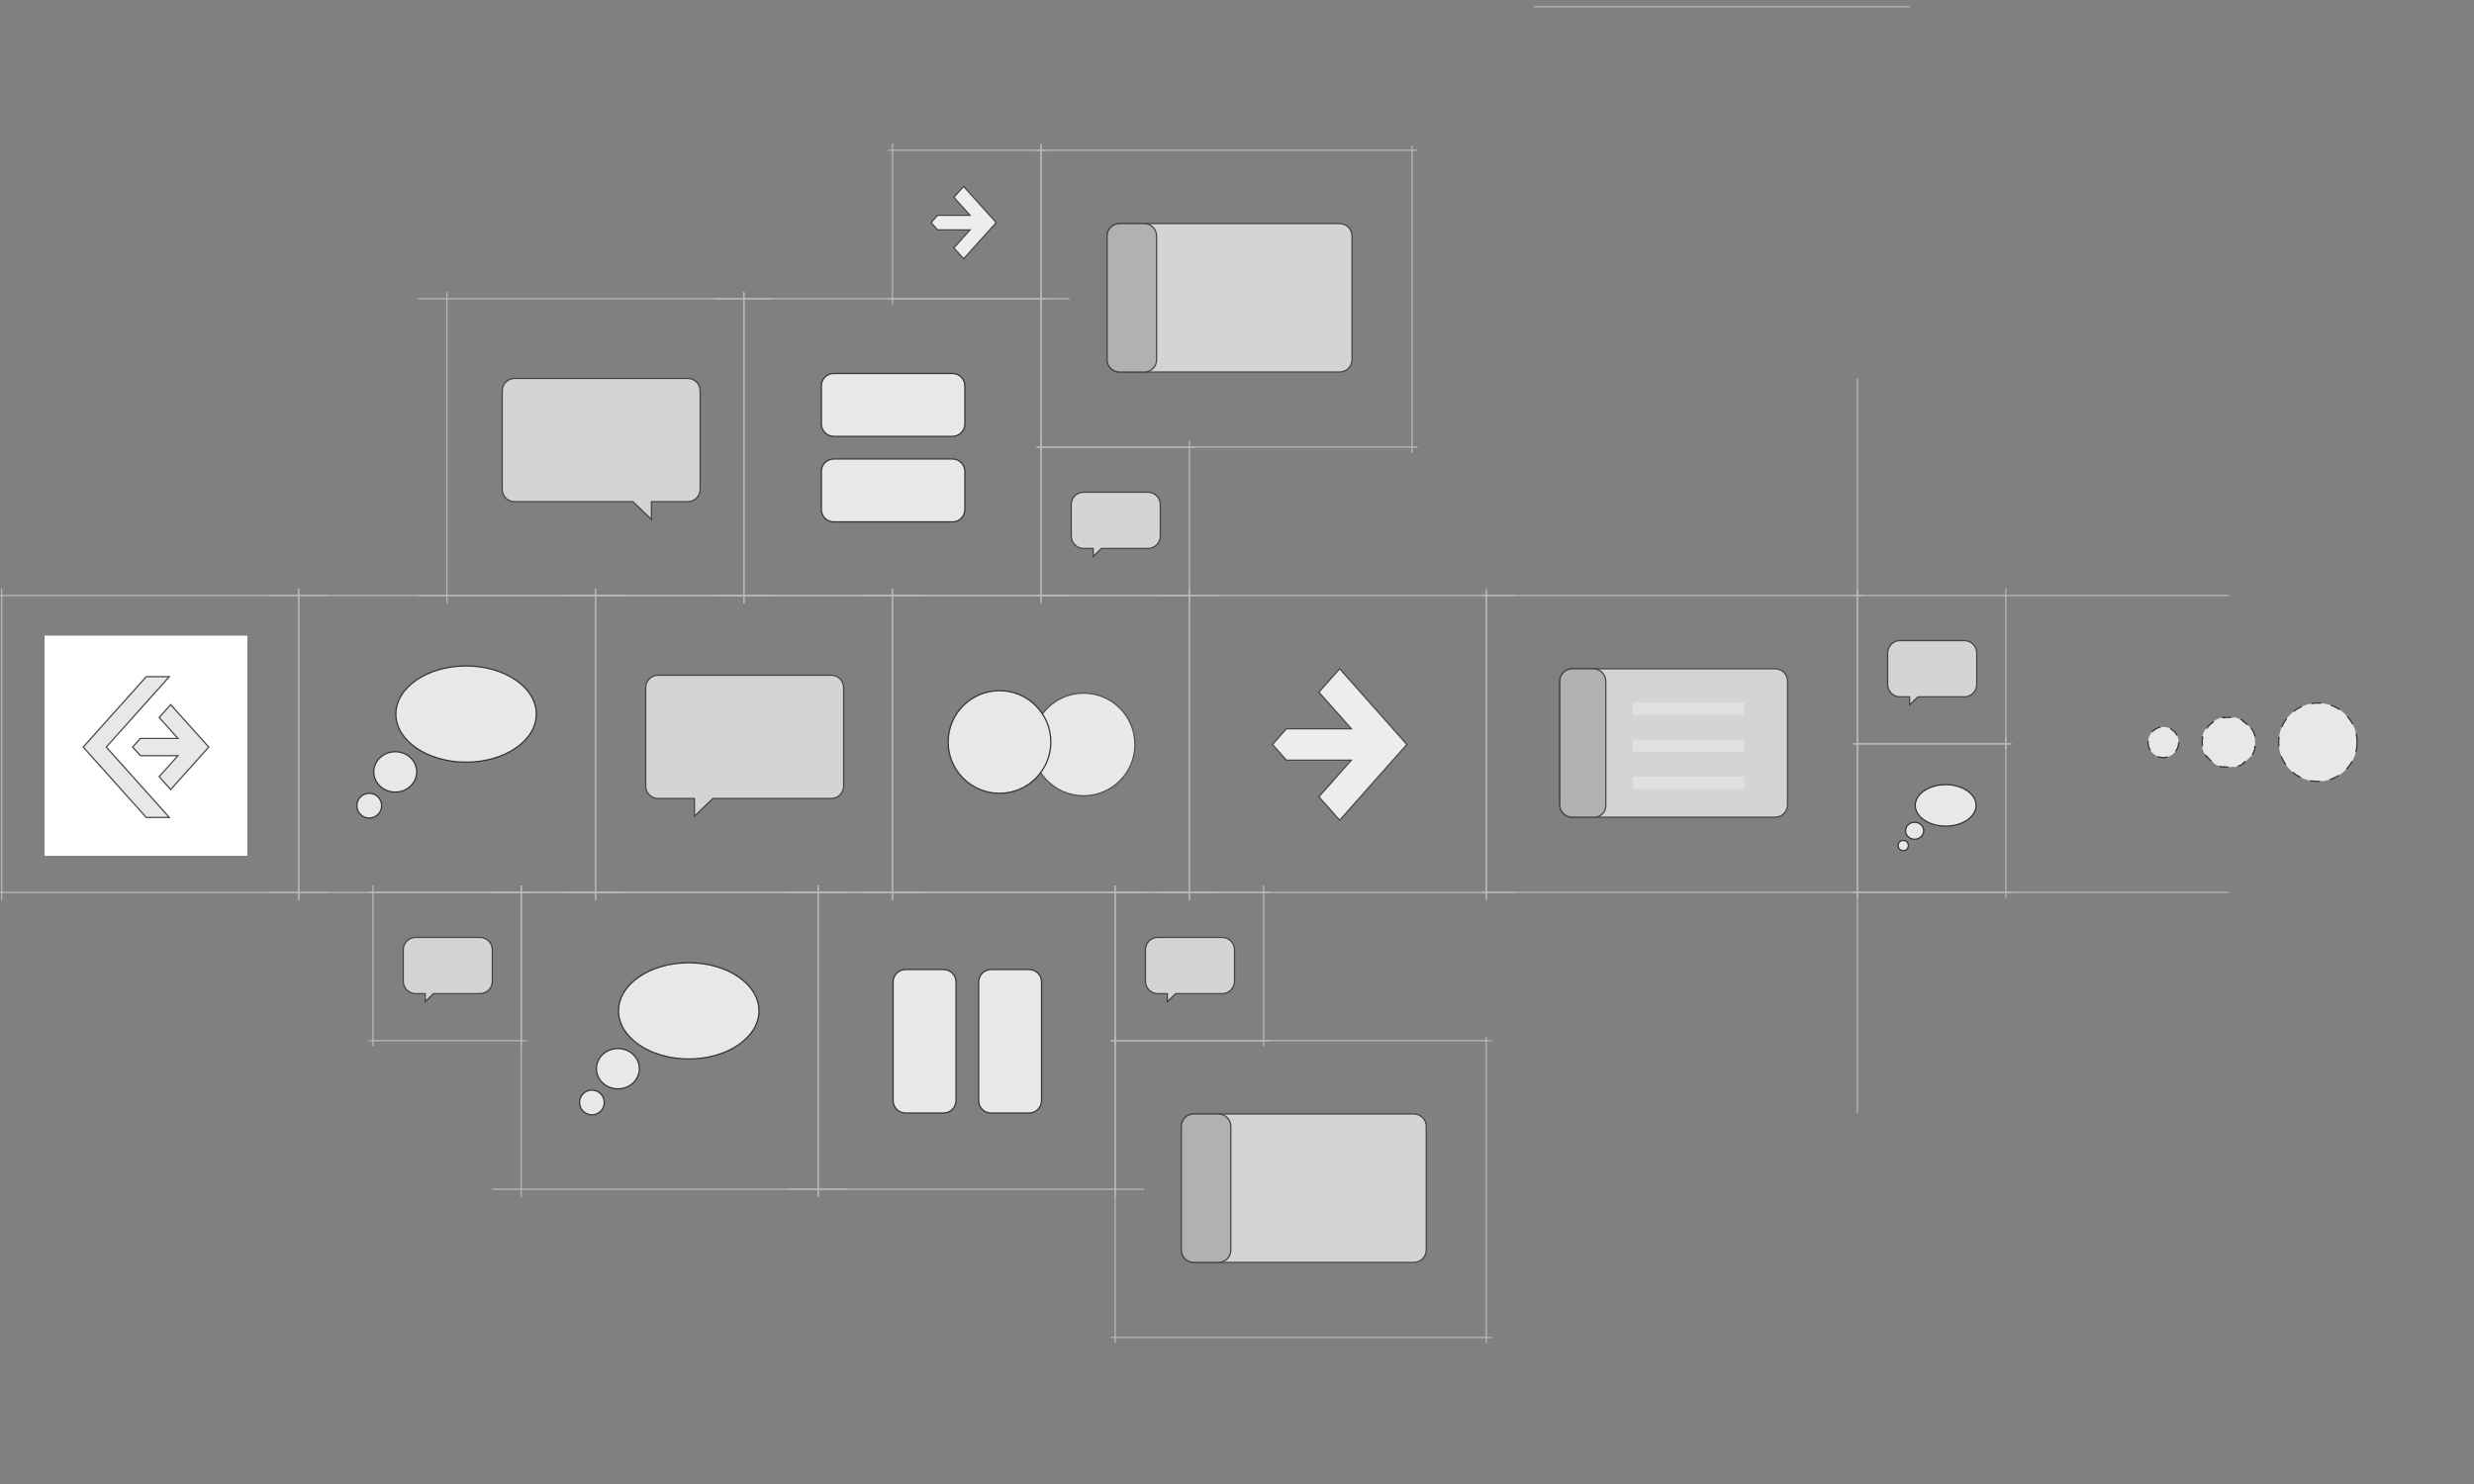 <svg width="1000" height="600" viewBox="0 0 1000 600" fill="none" xmlns="http://www.w3.org/2000/svg">
<rect x="0" y="0" width="1000" height="600" fill="#808080" stroke="none"/>
<g clip-path="url(#clip0_155_111328)">
<rect width="82" height="89" transform="translate(18 257)" fill="white"/>
<path d="M59.112 273.594H68.429L43.102 301.877L42.953 302.044L43.102 302.211L68.429 330.493H59.112L33.635 302.044L59.112 273.594Z" fill="#E8E8E8" stroke="#474747" stroke-width="0.5"/>
<path d="M71.557 298.146L64.33 290.076L68.989 284.873L84.365 302.044L68.989 319.214L64.33 314.012L71.557 305.941L71.93 305.525H71.371H56.73L53.613 302.044L56.73 298.563H71.371H71.93L71.557 298.146Z" fill="#E8E8E8" stroke="#474747" stroke-width="0.5"/>
<line x1="-11" y1="240.75" x2="132.318" y2="240.75" stroke="#B7B7B7" stroke-width="0.5"/>
<line x1="-11" y1="360.835" x2="132.318" y2="360.835" stroke="#B7B7B7" stroke-width="0.5"/>
<line x1="0.664" y1="364" x2="0.664" y2="238" stroke="#B7B7B7" stroke-width="0.5"/>
<line x1="120.75" y1="364" x2="120.75" y2="238" stroke="#B7B7B7" stroke-width="0.5"/>
<line x1="109" y1="240.75" x2="252.318" y2="240.75" stroke="#B7B7B7" stroke-width="0.5"/>
<line x1="109" y1="360.835" x2="252.318" y2="360.835" stroke="#B7B7B7" stroke-width="0.5"/>
<line x1="120.664" y1="364" x2="120.664" y2="238" stroke="#B7B7B7" stroke-width="0.5"/>
<line x1="240.75" y1="364" x2="240.75" y2="238" stroke="#B7B7B7" stroke-width="0.5"/>
<circle cx="149.254" cy="325.746" r="5.004" fill="#E8E8E8" stroke="#333333" stroke-width="0.5"/>
<path d="M168.444 312.085C168.444 316.575 164.572 320.241 159.762 320.241C154.953 320.241 151.08 316.575 151.08 312.085C151.08 307.594 154.953 303.928 159.762 303.928C164.572 303.928 168.444 307.594 168.444 312.085Z" fill="#E8E8E8" stroke="#333333" stroke-width="0.5"/>
<path d="M216.784 288.703C216.784 294.038 213.641 298.896 208.505 302.43C203.37 305.963 196.262 308.157 188.398 308.157C180.535 308.157 173.427 305.963 168.292 302.43C163.155 298.896 160.013 294.038 160.013 288.703C160.013 283.368 163.155 278.511 168.292 274.977C173.427 271.444 180.535 269.25 188.398 269.25C196.262 269.25 203.37 271.444 208.505 274.977C213.641 278.511 216.784 283.368 216.784 288.703Z" fill="#E8E8E8" stroke="#333333" stroke-width="0.5"/>
<line x1="199" y1="360.75" x2="342.318" y2="360.75" stroke="#B7B7B7" stroke-width="0.5"/>
<line x1="199" y1="480.835" x2="342.318" y2="480.835" stroke="#B7B7B7" stroke-width="0.5"/>
<line x1="210.664" y1="484" x2="210.664" y2="358" stroke="#B7B7B7" stroke-width="0.5"/>
<line x1="330.75" y1="484" x2="330.75" y2="358" stroke="#B7B7B7" stroke-width="0.5"/>
<circle cx="239.254" cy="445.746" r="5.004" fill="#E8E8E8" stroke="#333333" stroke-width="0.5"/>
<path d="M258.444 432.085C258.444 436.575 254.572 440.241 249.762 440.241C244.953 440.241 241.08 436.575 241.08 432.085C241.08 427.594 244.953 423.928 249.762 423.928C254.572 423.928 258.444 427.594 258.444 432.085Z" fill="#E8E8E8" stroke="#333333" stroke-width="0.5"/>
<path d="M306.784 408.703C306.784 414.038 303.641 418.896 298.505 422.43C293.37 425.963 286.262 428.157 278.398 428.157C270.535 428.157 263.427 425.963 258.292 422.43C253.155 418.896 250.013 414.038 250.013 408.703C250.013 403.368 253.155 398.511 258.292 394.977C263.427 391.444 270.535 389.25 278.398 389.25C286.262 389.25 293.37 391.444 298.505 394.977C303.641 398.511 306.784 403.368 306.784 408.703Z" fill="#E8E8E8" stroke="#333333" stroke-width="0.5"/>
<line x1="349" y1="240.75" x2="492.318" y2="240.75" stroke="#B7B7B7" stroke-width="0.5"/>
<line x1="349" y1="360.835" x2="492.318" y2="360.835" stroke="#B7B7B7" stroke-width="0.5"/>
<line x1="360.664" y1="364" x2="360.664" y2="238" stroke="#B7B7B7" stroke-width="0.5"/>
<line x1="480.75" y1="364" x2="480.75" y2="238" stroke="#B7B7B7" stroke-width="0.5"/>
<line x1="469" y1="240.75" x2="612.318" y2="240.75" stroke="#B7B7B7" stroke-width="0.5"/>
<line x1="469" y1="360.835" x2="612.318" y2="360.835" stroke="#B7B7B7" stroke-width="0.5"/>
<line x1="480.664" y1="364" x2="480.664" y2="238" stroke="#B7B7B7" stroke-width="0.5"/>
<line x1="600.75" y1="364" x2="600.75" y2="238" stroke="#B7B7B7" stroke-width="0.5"/>
<line x1="229" y1="240.75" x2="372.318" y2="240.75" stroke="#B7B7B7" stroke-width="0.5"/>
<line x1="229" y1="360.835" x2="372.318" y2="360.835" stroke="#B7B7B7" stroke-width="0.5"/>
<line x1="240.664" y1="364" x2="240.664" y2="238" stroke="#B7B7B7" stroke-width="0.5"/>
<line x1="360.75" y1="364" x2="360.75" y2="238" stroke="#B7B7B7" stroke-width="0.5"/>
<g opacity="0.8">
<path d="M261 317.845V278C261 275.239 263.239 273 266 273H336C338.761 273 341 275.239 341 278V317.845C341 320.607 338.761 322.845 336 322.845H288.147L280.7 330V322.845H266C263.239 322.845 261 320.607 261 317.845Z" fill="#E8E8E8" stroke="#333333" stroke-width="0.5"/>
</g>
<line x1="449" y1="360.75" x2="513" y2="360.75" stroke="#B7B7B7" stroke-width="0.5"/>
<line x1="449" y1="420.75" x2="513" y2="420.75" stroke="#B7B7B7" stroke-width="0.5"/>
<line x1="450.75" y1="423" x2="450.75" y2="358" stroke="#B7B7B7" stroke-width="0.5"/>
<line x1="510.75" y1="423" x2="510.75" y2="358" stroke="#B7B7B7" stroke-width="0.5"/>
<g opacity="0.8">
<path d="M463 396.736V384C463 381.239 465.239 379 468 379H494C496.761 379 499 381.239 499 384V396.736C499 399.498 496.761 401.736 494 401.736H475.216L471.865 405V401.736H468C465.239 401.736 463 399.498 463 396.736Z" fill="#E8E8E8" stroke="#333333" stroke-width="0.5"/>
</g>
<line x1="749" y1="240.75" x2="901" y2="240.75" stroke="#B7B7B7" stroke-width="0.5"/>
<line x1="749" y1="300.75" x2="813" y2="300.75" stroke="#B7B7B7" stroke-width="0.5"/>
<line x1="749" y1="360.75" x2="901" y2="360.75" stroke="#B7B7B7" stroke-width="0.5"/>
<line x1="750.75" y1="303" x2="750.75" y2="238" stroke="#B7B7B7" stroke-width="0.5"/>
<line x1="810.75" y1="303" x2="810.75" y2="238" stroke="#B7B7B7" stroke-width="0.5"/>
<g opacity="0.8">
<path d="M763 276.736V264C763 261.239 765.239 259 768 259H794C796.761 259 799 261.239 799 264V276.736C799 279.498 796.761 281.736 794 281.736H775.216L771.865 285V281.736H768C765.239 281.736 763 279.498 763 276.736Z" fill="#E8E8E8" stroke="#333333" stroke-width="0.5"/>
</g>
<line x1="749" y1="300.75" x2="813" y2="300.75" stroke="#B7B7B7" stroke-width="0.5"/>
<line x1="749" y1="360.75" x2="813" y2="360.75" stroke="#B7B7B7" stroke-width="0.5"/>
<line x1="750.75" y1="363" x2="750.75" y2="298" stroke="#B7B7B7" stroke-width="0.5"/>
<line x1="810.75" y1="363" x2="810.75" y2="298" stroke="#B7B7B7" stroke-width="0.5"/>
<circle cx="769.302" cy="341.864" r="2.052" fill="#E8E8E8" stroke="#333333" stroke-width="0.5"/>
<path d="M777.57 335.877C777.57 337.759 775.944 339.311 773.906 339.311C771.868 339.311 770.242 337.759 770.242 335.877C770.242 333.995 771.868 332.444 773.906 332.444C775.944 332.444 777.57 333.995 777.57 335.877Z" fill="#E8E8E8" stroke="#333333" stroke-width="0.5"/>
<path d="M798.75 325.633C798.75 327.911 797.408 330.001 795.183 331.532C792.959 333.062 789.874 334.016 786.453 334.016C783.032 334.016 779.947 333.062 777.723 331.532C775.498 330.001 774.156 327.911 774.156 325.633C774.156 323.355 775.498 321.265 777.723 319.735C779.947 318.204 783.032 317.25 786.453 317.25C789.874 317.25 792.959 318.204 795.183 319.735C797.408 321.265 798.75 323.355 798.75 325.633Z" fill="#E8E8E8" stroke="#333333" stroke-width="0.5"/>
<line x1="419" y1="180.75" x2="483" y2="180.75" stroke="#B7B7B7" stroke-width="0.5"/>
<line x1="419" y1="240.75" x2="483" y2="240.75" stroke="#B7B7B7" stroke-width="0.5"/>
<line x1="420.75" y1="243" x2="420.75" y2="178" stroke="#B7B7B7" stroke-width="0.5"/>
<line x1="480.75" y1="243" x2="480.75" y2="178" stroke="#B7B7B7" stroke-width="0.5"/>
<line x1="359" y1="60.75" x2="423" y2="60.75" stroke="#B7B7B7" stroke-width="0.5"/>
<line x1="359" y1="120.75" x2="423" y2="120.75" stroke="#B7B7B7" stroke-width="0.5"/>
<line x1="360.75" y1="123" x2="360.75" y2="58" stroke="#B7B7B7" stroke-width="0.5"/>
<line x1="420.75" y1="123" x2="420.75" y2="58" stroke="#B7B7B7" stroke-width="0.5"/>
<g opacity="0.8">
<path d="M433 216.736V204C433 201.239 435.239 199 438 199H464C466.761 199 469 201.239 469 204V216.736C469 219.498 466.761 221.736 464 221.736H445.216L441.865 225V221.736H438C435.239 221.736 433 219.498 433 216.736Z" fill="#E8E8E8" stroke="#333333" stroke-width="0.5"/>
</g>
<line x1="149" y1="360.75" x2="213" y2="360.75" stroke="#B7B7B7" stroke-width="0.5"/>
<line x1="149" y1="420.75" x2="213" y2="420.75" stroke="#B7B7B7" stroke-width="0.5"/>
<line x1="150.75" y1="423" x2="150.75" y2="358" stroke="#B7B7B7" stroke-width="0.5"/>
<line x1="210.75" y1="423" x2="210.75" y2="358" stroke="#B7B7B7" stroke-width="0.5"/>
<g opacity="0.8">
<path d="M163 396.736V384C163 381.239 165.239 379 168 379H194C196.761 379 199 381.239 199 384V396.736C199 399.498 196.761 401.736 194 401.736H175.216L171.865 405V401.736H168C165.239 401.736 163 399.498 163 396.736Z" fill="#E8E8E8" stroke="#333333" stroke-width="0.5"/>
</g>
<line x1="169" y1="120.75" x2="312.318" y2="120.75" stroke="#B7B7B7" stroke-width="0.5"/>
<line x1="169" y1="240.835" x2="312.318" y2="240.835" stroke="#B7B7B7" stroke-width="0.5"/>
<line x1="180.664" y1="244" x2="180.664" y2="118" stroke="#B7B7B7" stroke-width="0.5"/>
<line x1="300.75" y1="244" x2="300.75" y2="118" stroke="#B7B7B7" stroke-width="0.5"/>
<g opacity="0.8">
<path d="M283 197.845V158C283 155.239 280.761 153 278 153H208C205.239 153 203 155.239 203 158V197.845C203 200.607 205.239 202.845 208 202.845H255.853L263.3 210V202.845H278C280.761 202.845 283 200.607 283 197.845Z" fill="#E8E8E8" stroke="#333333" stroke-width="0.5"/>
</g>
<line x1="289" y1="120.75" x2="432.318" y2="120.75" stroke="#B7B7B7" stroke-width="0.5"/>
<line x1="289" y1="240.835" x2="432.318" y2="240.835" stroke="#B7B7B7" stroke-width="0.5"/>
<line x1="300.664" y1="244" x2="300.664" y2="118" stroke="#B7B7B7" stroke-width="0.5"/>
<line x1="420.75" y1="244" x2="420.75" y2="118" stroke="#B7B7B7" stroke-width="0.5"/>
<path d="M385 185.576L337 185.576C334.239 185.576 332 187.815 332 190.576L332 206C332 208.761 334.239 211 337 211L385 211C387.761 211 390 208.761 390 206L390 194.203L390 193.032L390 191.837L390 190.576C390 187.815 387.761 185.576 385 185.576Z" fill="#E8E8E8" stroke="#333333" stroke-width="0.5"/>
<path d="M385 151L337 151C334.239 151 332 153.239 332 156L332 171.424C332 174.185 334.239 176.424 337 176.424L385 176.424C387.761 176.424 390 174.185 390 171.424L390 159.627L390 158.455L390 157.26L390 156C390 153.239 387.761 151 385 151Z" fill="#E8E8E8" stroke="#333333" stroke-width="0.5"/>
<circle cx="438" cy="301" r="20.75" fill="#E8E8E8" stroke="#4F4F4F" stroke-width="0.5"/>
<circle cx="404" cy="300" r="20.75" fill="#E8E8E8" stroke="#333333" stroke-width="0.5"/>
<line x1="319" y1="360.75" x2="462.318" y2="360.75" stroke="#B7B7B7" stroke-width="0.5"/>
<line x1="319" y1="480.835" x2="462.318" y2="480.835" stroke="#B7B7B7" stroke-width="0.5"/>
<line x1="330.664" y1="484" x2="330.664" y2="358" stroke="#B7B7B7" stroke-width="0.5"/>
<line x1="450.75" y1="484" x2="450.75" y2="358" stroke="#B7B7B7" stroke-width="0.5"/>
<path d="M386.424 445V397C386.424 394.239 384.185 392 381.424 392H366C363.239 392 361 394.239 361 397V445C361 447.761 363.239 450 366 450H377.797H378.968H380.163H381.424C384.185 450 386.424 447.761 386.424 445Z" fill="#E8E8E8" stroke="#333333" stroke-width="0.5"/>
<path d="M421 445V397C421 394.239 418.761 392 416 392H400.576C397.815 392 395.576 394.239 395.576 397V445C395.576 447.761 397.815 450 400.576 450H412.373H413.545H414.74H416C418.761 450 421 447.761 421 445Z" fill="#E8E8E8" stroke="#333333" stroke-width="0.5"/>
<line x1="419" y1="60.75" x2="573" y2="60.75" stroke="#B7B7B7" stroke-width="0.5"/>
<line x1="419" y1="180.75" x2="573" y2="180.75" stroke="#B7B7B7" stroke-width="0.5"/>
<line x1="420.75" y1="183" x2="420.75" y2="59" stroke="#B7B7B7" stroke-width="0.5"/>
<line x1="570.75" y1="183" x2="570.75" y2="59" stroke="#B7B7B7" stroke-width="0.5"/>
<g opacity="0.8">
<path d="M546.5 145.4V95.4C546.5 92.638 544.261 90.4 541.5 90.4H452.5C449.739 90.4 447.5 92.638 447.5 95.4V145.4C447.5 148.161 449.739 150.4 452.5 150.4H512.905H517.468H522.122H541.5C544.261 150.4 546.5 148.161 546.5 145.4Z" fill="#E8E8E8" stroke="#333333" stroke-width="0.5"/>
<path d="M467.5 145.475V95.4C467.5 92.638 465.261 90.4 462.5 90.4H452.5C449.739 90.4 447.5 92.638 447.5 95.4V145.4C447.5 148.161 449.739 150.4 452.5 150.4H460.713H461.635H462.575C465.295 150.4 467.5 148.195 467.5 145.475Z" fill="#BDBDBD" stroke="#333333" stroke-width="0.5"/>
</g>
<line x1="449" y1="420.75" x2="603" y2="420.75" stroke="#B7B7B7" stroke-width="0.5"/>
<line x1="449" y1="540.75" x2="603" y2="540.75" stroke="#B7B7B7" stroke-width="0.5"/>
<line x1="450.75" y1="543" x2="450.75" y2="419" stroke="#B7B7B7" stroke-width="0.5"/>
<line x1="600.75" y1="543" x2="600.75" y2="419" stroke="#B7B7B7" stroke-width="0.5"/>
<g opacity="0.8">
<path d="M576.5 505.4V455.4C576.5 452.638 574.261 450.4 571.5 450.4H482.5C479.739 450.4 477.5 452.638 477.5 455.4V505.4C477.5 508.161 479.739 510.4 482.5 510.4H542.905H547.468H552.122H571.5C574.261 510.4 576.5 508.161 576.5 505.4Z" fill="#E8E8E8" stroke="#333333" stroke-width="0.5"/>
<path d="M497.5 505.475V455.4C497.5 452.638 495.261 450.4 492.5 450.4H482.5C479.739 450.4 477.5 452.638 477.5 455.4V505.4C477.5 508.161 479.739 510.4 482.5 510.4H490.713H491.635H492.575C495.295 510.4 497.5 508.195 497.5 505.475Z" fill="#BDBDBD" stroke="#333333" stroke-width="0.5"/>
</g>
<line x1="599" y1="240.75" x2="753" y2="240.75" stroke="#B7B7B7" stroke-width="0.5"/>
<line x1="599" y1="360.75" x2="753" y2="360.75" stroke="#B7B7B7" stroke-width="0.5"/>
<line x1="600.75" y1="363" x2="600.75" y2="239" stroke="#B7B7B7" stroke-width="0.5"/>
<line x1="750.75" y1="363" x2="750.75" y2="239" stroke="#B7B7B7" stroke-width="0.5"/>
<g opacity="0.8">
<path d="M722.535 325.4V275.4C722.535 272.638 720.297 270.4 717.535 270.4H635.465C632.704 270.4 630.465 272.638 630.465 275.4V325.4C630.465 328.161 632.704 330.4 635.465 330.4H691.292H695.536H699.863H717.535C720.297 330.4 722.535 328.161 722.535 325.4Z" fill="#E8E8E8" stroke="#333333" stroke-width="0.5"/>
<path d="M649.065 325.82V275.4C649.065 272.638 646.827 270.4 644.065 270.4H635.465C632.704 270.4 630.465 272.638 630.465 275.4V325.4C630.465 328.161 632.704 330.4 635.465 330.4H642.754H643.611H644.485C647.015 330.4 649.065 328.349 649.065 325.82Z" fill="#BDBDBD" stroke="#333333" stroke-width="0.5"/>
</g>
<line x1="660" y1="286.5" x2="705" y2="286.5" stroke="#E0E0E0" stroke-width="5"/>
<line x1="660" y1="301.5" x2="705" y2="301.5" stroke="#E0E0E0" stroke-width="5"/>
<line x1="660" y1="316.5" x2="705" y2="316.5" stroke="#E0E0E0" stroke-width="5"/>
<path d="M545.856 294.242L533.093 279.854L541.5 270.377L568.666 301L541.5 331.623L533.093 322.146L545.856 307.758L546.225 307.342H545.669H519.96L514.334 301L519.96 294.658H545.669H546.225L545.856 294.242Z" fill="#EDEDED" stroke="#474747" stroke-width="0.5"/>
<path d="M391.732 86.643L385.545 79.768L389.5 75.374L402.664 90L389.5 104.626L385.545 100.232L391.732 93.357L392.108 92.94H391.547H378.982L376.336 90L378.982 87.06H391.547H392.108L391.732 86.643Z" fill="#EDEDED" stroke="#474747" stroke-width="0.5"/>
<circle cx="874.439" cy="300.099" r="6.189" fill="#E8E8E8" stroke="#333333" stroke-width="0.5" stroke-dasharray="4 4"/>
<path d="M909.856 294.253C910.676 295.371 911.267 296.649 911.566 298.027L911.322 298.08C911.463 298.732 911.537 299.407 911.537 300.098C911.537 300.79 911.463 301.465 911.322 302.117L911.566 302.17C911.267 303.548 910.676 304.826 909.856 305.944L909.655 305.796C908.86 306.88 907.843 307.811 906.667 308.531L906.797 308.744C905.637 309.454 904.325 309.962 902.917 310.216L902.872 309.97C902.215 310.089 901.536 310.151 900.841 310.151C900.146 310.151 899.466 310.089 898.809 309.97L898.764 310.216C897.356 309.962 896.044 309.454 894.884 308.744L895.014 308.531C893.838 307.811 892.821 306.88 892.026 305.796L891.825 305.944C891.005 304.826 890.414 303.548 890.115 302.17L890.359 302.117C890.218 301.465 890.144 300.79 890.144 300.098C890.144 299.407 890.218 298.732 890.359 298.08L890.115 298.027C890.414 296.649 891.005 295.371 891.825 294.253L892.026 294.401C892.821 293.317 893.838 292.386 895.014 291.666L894.884 291.453C896.044 290.743 897.356 290.235 898.764 289.981L898.809 290.227C899.466 290.108 900.146 290.045 900.841 290.045C901.536 290.045 902.215 290.108 902.872 290.227L902.917 289.981C904.325 290.235 905.637 290.743 906.797 291.453L906.667 291.666C907.843 292.386 908.86 293.317 909.655 294.401L909.856 294.253Z" fill="#E8E8E8" stroke="#333333" stroke-width="0.5" stroke-dasharray="4 4"/>
<circle cx="936.901" cy="300.098" r="15.848" fill="#E8E8E8" stroke="#333333" stroke-width="0.5" stroke-dasharray="4 4"/>
<line x1="620" y1="2.75" x2="772" y2="2.75" stroke="#B7B7B7" stroke-width="0.5"/>
<line x1="750.75" y1="241" x2="750.75" y2="153" stroke="#B7B7B7" stroke-width="0.5"/>
<line x1="750.75" y1="450" x2="750.75" y2="362" stroke="#B7B7B7" stroke-width="0.5"/>
</g>
<defs>
<clipPath id="clip0_155_111328">
<rect width="1000" height="600" fill="white"/>
</clipPath>
</defs>
</svg>
